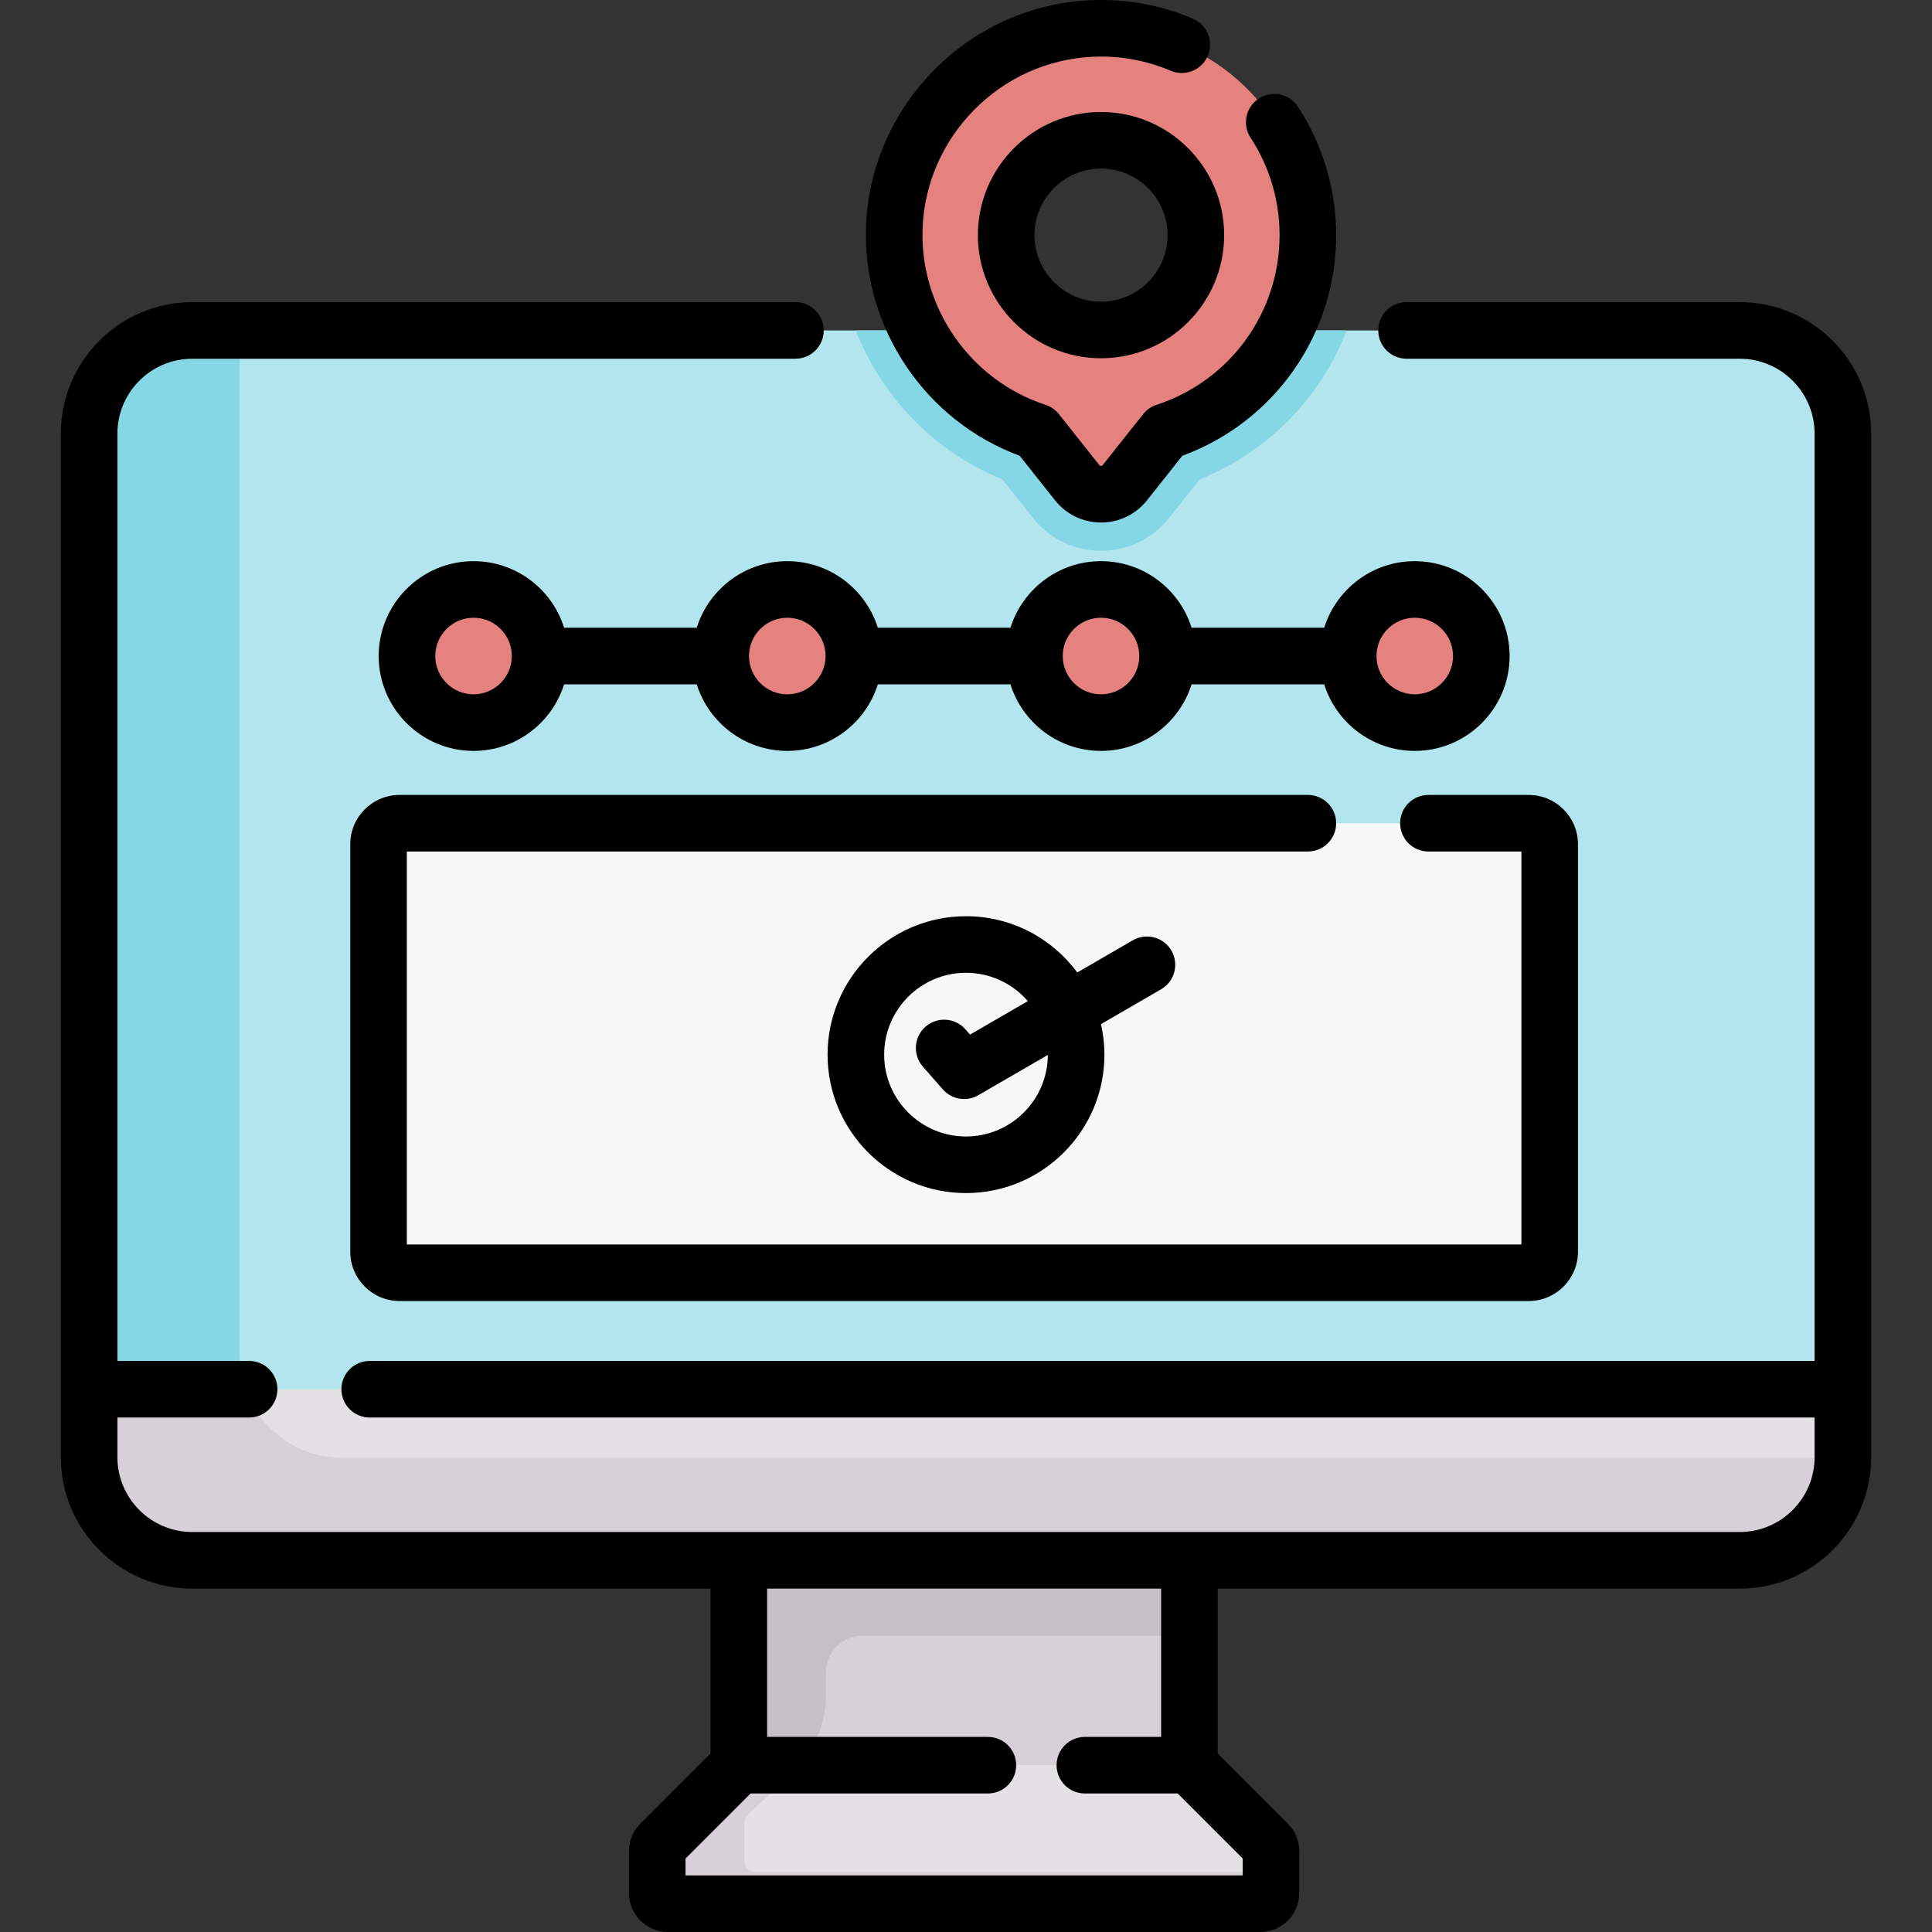 <svg id="Capa_1" enable-background="new 0 0 512.21 512.21" height="512" viewBox="0 0 512.21 512.21" width="512" xmlns="http://www.w3.org/2000/svg"><rect x="0" y="0" width="512.21" height="512.21" fill="#333333" stroke="none"/><g><g><path d="m195.875 368.315v99.67l9.867 10.792h96.842l12.751-10.792v-99.67z" fill="#d6d1d6"/><path d="m461.235 87.605h-410.26c-15.1 0-27.35 12.25-27.35 27.35v253.36l40.777 23.107h398.848l25.336-23.107v-253.36c-.001-15.1-12.251-27.35-27.351-27.35z" fill="#b3e5ee"/><g><g id="XMLID_203_"><g><path d="m315.335 368.315h-96.362-23.098v99.67l7.547 8.256 6.726-6.363c5.633-5.33 8.825-12.743 8.825-20.498v-6.006c0-5.362 4.346-9.708 9.708-9.708h86.654z" fill="#c7c0c7"/><path d="m63.5 359.157v-271.36c0-.064.004-.128.005-.192h-12.53c-15.1 0-27.35 12.25-27.35 27.35v253.36l11.497 6.515h33.32c-3.11-4.439-4.942-9.84-4.942-15.673z" fill="#86d7e5"/><path d="m488.585 368.315v18c0 15.11-12.25 27.35-27.35 27.35h-410.26c-15.1 0-27.35-12.24-27.35-27.35v-18z" fill="#e4e1e5"/><path d="m90.85 386.507c-11.889 0-22.006-7.59-25.774-18.192h-41.451v18c0 15.11 12.25 27.35 27.35 27.35h410.26c15.036 0 27.242-12.137 27.345-27.158z" fill="#d6d1d6"/></g></g><g id="XMLID_215_"><g><path d="m336.965 490.805v11.03c0 1.59-1.28 2.88-2.87 2.88h-156.98c-1.59 0-2.87-1.29-2.87-2.88v-11.03c0-.76.3-1.49.84-2.03l20.79-20.79h119.46l20.79 20.79c.54.54.84 1.27.84 2.03z" fill="#e4e1e5"/></g></g><path d="m200.214 496.278c-1.59 0-2.87-1.22-2.87-2.725v-10.435c0-.719.3-1.41.84-1.921l13.965-13.212h-16.273l-20.79 20.79c-.54.54-.84 1.27-.84 2.03v11.03c0 1.59 1.28 2.88 2.87 2.88h156.98c1.59 0 2.87-1.29 2.87-2.88v-5.557z" fill="#d6d1d6"/><g id="XMLID_213_"><g><path d="m265.724 127.079 8.091 10.197c4.402 5.56 10.994 8.749 18.085 8.749 7.092 0 13.684-3.188 18.076-8.736l8.096-10.203c18.196-7.332 32.107-21.775 38.957-39.48h-130.154c6.906 17.628 20.813 32.169 38.849 39.473z" fill="#86d7e5"/><path d="m346.735 62.335c0 24.34-15.85 44.95-37.79 52.12l-10.72 13.51c-3.23 4.08-9.42 4.08-12.65 0l-10.72-13.51c-22.51-7.35-38.62-28.87-37.76-54.03.97-28.36 23.86-51.55 52.21-52.86 31.46-1.46 57.43 23.62 57.43 54.77zm-29.69 0c0-13.88-11.26-25.14-25.14-25.14-13.89 0-25.15 11.26-25.15 25.14 0 13.89 11.26 25.15 25.15 25.15 13.88 0 25.14-11.26 25.14-25.15z" fill="#e5827f"/></g></g><path d="m405.275 337.427h-299.34c-3.079 0-5.575-2.496-5.575-5.575v-108.026c0-3.079 2.496-5.575 5.575-5.575h299.34c3.079 0 5.575 2.496 5.575 5.575v108.026c0 3.079-2.496 5.575-5.575 5.575z" fill="#f8f7f8"/><g fill="#e5827f"><circle cx="125.546" cy="173.925" r="17.651"/><circle cx="208.724" cy="173.925" r="17.651"/><circle cx="291.901" cy="173.925" r="17.651"/><circle cx="375.078" cy="173.925" r="17.651"/></g></g></g><g><path d="m461.234 80.105h-88.329c-4.142 0-7.5 3.358-7.5 7.5s3.358 7.5 7.5 7.5h88.329c10.945 0 19.85 8.905 19.85 19.85v245.857h-383.073c-4.142 0-7.5 3.358-7.5 7.5s3.358 7.5 7.5 7.5h383.073v10.505c0 10.945-8.905 19.85-19.85 19.85h-410.258c-10.945 0-19.85-8.905-19.85-19.85v-10.505h34.922c4.142 0 7.5-3.358 7.5-7.5s-3.358-7.5-7.5-7.5h-34.922v-245.857c0-10.945 8.905-19.85 19.85-19.85h159.91c4.142 0 7.5-3.358 7.5-7.5s-3.358-7.5-7.5-7.5h-159.91c-19.216 0-34.85 15.634-34.85 34.85v271.363c0 19.216 15.634 34.85 34.85 34.85h137.398v43.713l-18.591 18.591c-1.961 1.959-3.041 4.564-3.041 7.335v11.031c0 5.719 4.652 10.371 10.371 10.371h156.982c5.719 0 10.371-4.652 10.371-10.371v-11.031c0-2.771-1.08-5.376-3.038-7.333l-18.593-18.593v-43.713h138.398c19.216 0 34.85-15.634 34.85-34.85v-271.363c.001-19.216-15.633-34.85-34.849-34.85zm-153.398 380.383h-20.216c-4.142 0-7.5 3.358-7.5 7.5s3.358 7.5 7.5 7.5h24.609l17.238 17.238v4.484h-147.724v-4.484l17.238-17.238h62.925c4.142 0 7.5-3.358 7.5-7.5s-3.358-7.5-7.5-7.5h-58.532v-39.32h104.462z"/><path d="m270.334 120.826 9.365 11.801c2.972 3.746 7.42 5.895 12.202 5.895 4.782 0 9.23-2.148 12.203-5.895l9.363-11.799c24.482-9.007 40.771-32.225 40.771-58.49 0-12.128-3.502-23.901-10.127-34.043-2.266-3.468-6.915-4.442-10.381-2.177-3.468 2.265-4.443 6.913-2.177 10.38 5.028 7.697 7.686 16.633 7.686 25.84 0 20.534-13.11 38.616-32.622 44.993-1.398.457-2.631 1.315-3.545 2.467l-10.717 13.505c-.047.06-.173.219-.453.219-.279 0-.405-.159-.453-.219l-10.717-13.505c-.914-1.152-2.147-2.01-3.545-2.467-19.905-6.506-33.309-25.691-32.594-46.654.833-24.455 20.624-44.495 45.054-45.624 7.188-.335 14.164.914 20.734 3.705 3.813 1.618 8.216-.159 9.835-3.971s-.159-8.216-3.971-9.835c-8.656-3.676-17.831-5.318-27.291-4.882-32.185 1.487-58.255 27.885-59.353 60.097-.914 26.819 15.732 51.43 40.733 60.659z"/><path d="m291.901 29.695c-17.999 0-32.643 14.644-32.643 32.643s14.644 32.643 32.643 32.643 32.643-14.644 32.643-32.643-14.644-32.643-32.643-32.643zm0 50.285c-9.728 0-17.643-7.915-17.643-17.643s7.915-17.643 17.643-17.643 17.643 7.915 17.643 17.643-7.915 17.643-17.643 17.643z"/><path d="m184.715 166.425h-35.161c-3.198-10.216-12.751-17.65-24.008-17.65-13.868 0-25.15 11.282-25.15 25.15s11.282 25.151 25.15 25.151c11.257 0 20.81-7.434 24.008-17.651h35.161c3.198 10.217 12.751 17.651 24.008 17.651s20.81-7.434 24.008-17.651h35.161c3.198 10.217 12.751 17.651 24.008 17.651s20.81-7.434 24.008-17.651h35.161c3.198 10.217 12.751 17.651 24.008 17.651 13.868 0 25.151-11.283 25.151-25.151s-11.283-25.15-25.151-25.15c-11.257 0-20.81 7.434-24.008 17.65h-35.161c-3.198-10.216-12.751-17.65-24.008-17.65s-20.81 7.434-24.008 17.65h-35.161c-3.198-10.216-12.751-17.65-24.008-17.65s-20.809 7.433-24.008 17.65zm-59.169 17.65c-5.597 0-10.15-4.554-10.15-10.151s4.553-10.15 10.15-10.15 10.151 4.553 10.151 10.15-4.554 10.151-10.151 10.151zm249.532-20.301c5.597 0 10.151 4.553 10.151 10.15s-4.554 10.151-10.151 10.151-10.15-4.554-10.15-10.151 4.553-10.15 10.15-10.15zm-83.177 0c5.597 0 10.15 4.553 10.15 10.15s-4.553 10.151-10.15 10.151-10.15-4.554-10.15-10.151 4.553-10.15 10.15-10.15zm-73.027 10.151c0 5.597-4.553 10.151-10.15 10.151s-10.151-4.554-10.151-10.151 4.554-10.15 10.151-10.15 10.15 4.552 10.15 10.15z"/><path d="m310.566 252.025c-2.077-3.584-6.666-4.806-10.25-2.729l-14.702 8.52c-6.691-9.038-17.426-14.91-29.509-14.91-20.236 0-36.7 16.464-36.7 36.7s16.463 36.7 36.7 36.7 36.7-16.463 36.7-36.7c0-2.781-.321-5.487-.91-8.093l15.943-9.239c3.583-2.076 4.805-6.666 2.728-10.249zm-54.461 49.28c-11.965 0-21.7-9.734-21.7-21.7s9.734-21.7 21.7-21.7c6.543 0 12.414 2.915 16.396 7.509l-15.322 8.879-1.228-1.4c-2.732-3.114-7.471-3.425-10.584-.693-3.114 2.731-3.424 7.47-.693 10.584l5.293 6.035c1.466 1.672 3.539 2.555 5.642 2.555 1.285 0 2.582-.33 3.757-1.011l18.438-10.684c-.041 11.931-9.758 21.626-21.699 21.626z"/><path d="m354.238 218.25c0-4.142-3.358-7.5-7.5-7.5h-240.803c-7.209 0-13.075 5.866-13.075 13.075v108.026c0 7.209 5.865 13.075 13.075 13.075h299.341c7.209 0 13.075-5.866 13.075-13.075v-108.026c0-7.209-5.865-13.075-13.075-13.075h-26.575c-4.142 0-7.5 3.358-7.5 7.5s3.358 7.5 7.5 7.5h24.649v104.177h-295.49v-104.177h238.878c4.142 0 7.5-3.358 7.5-7.5z"/></g></g></svg>